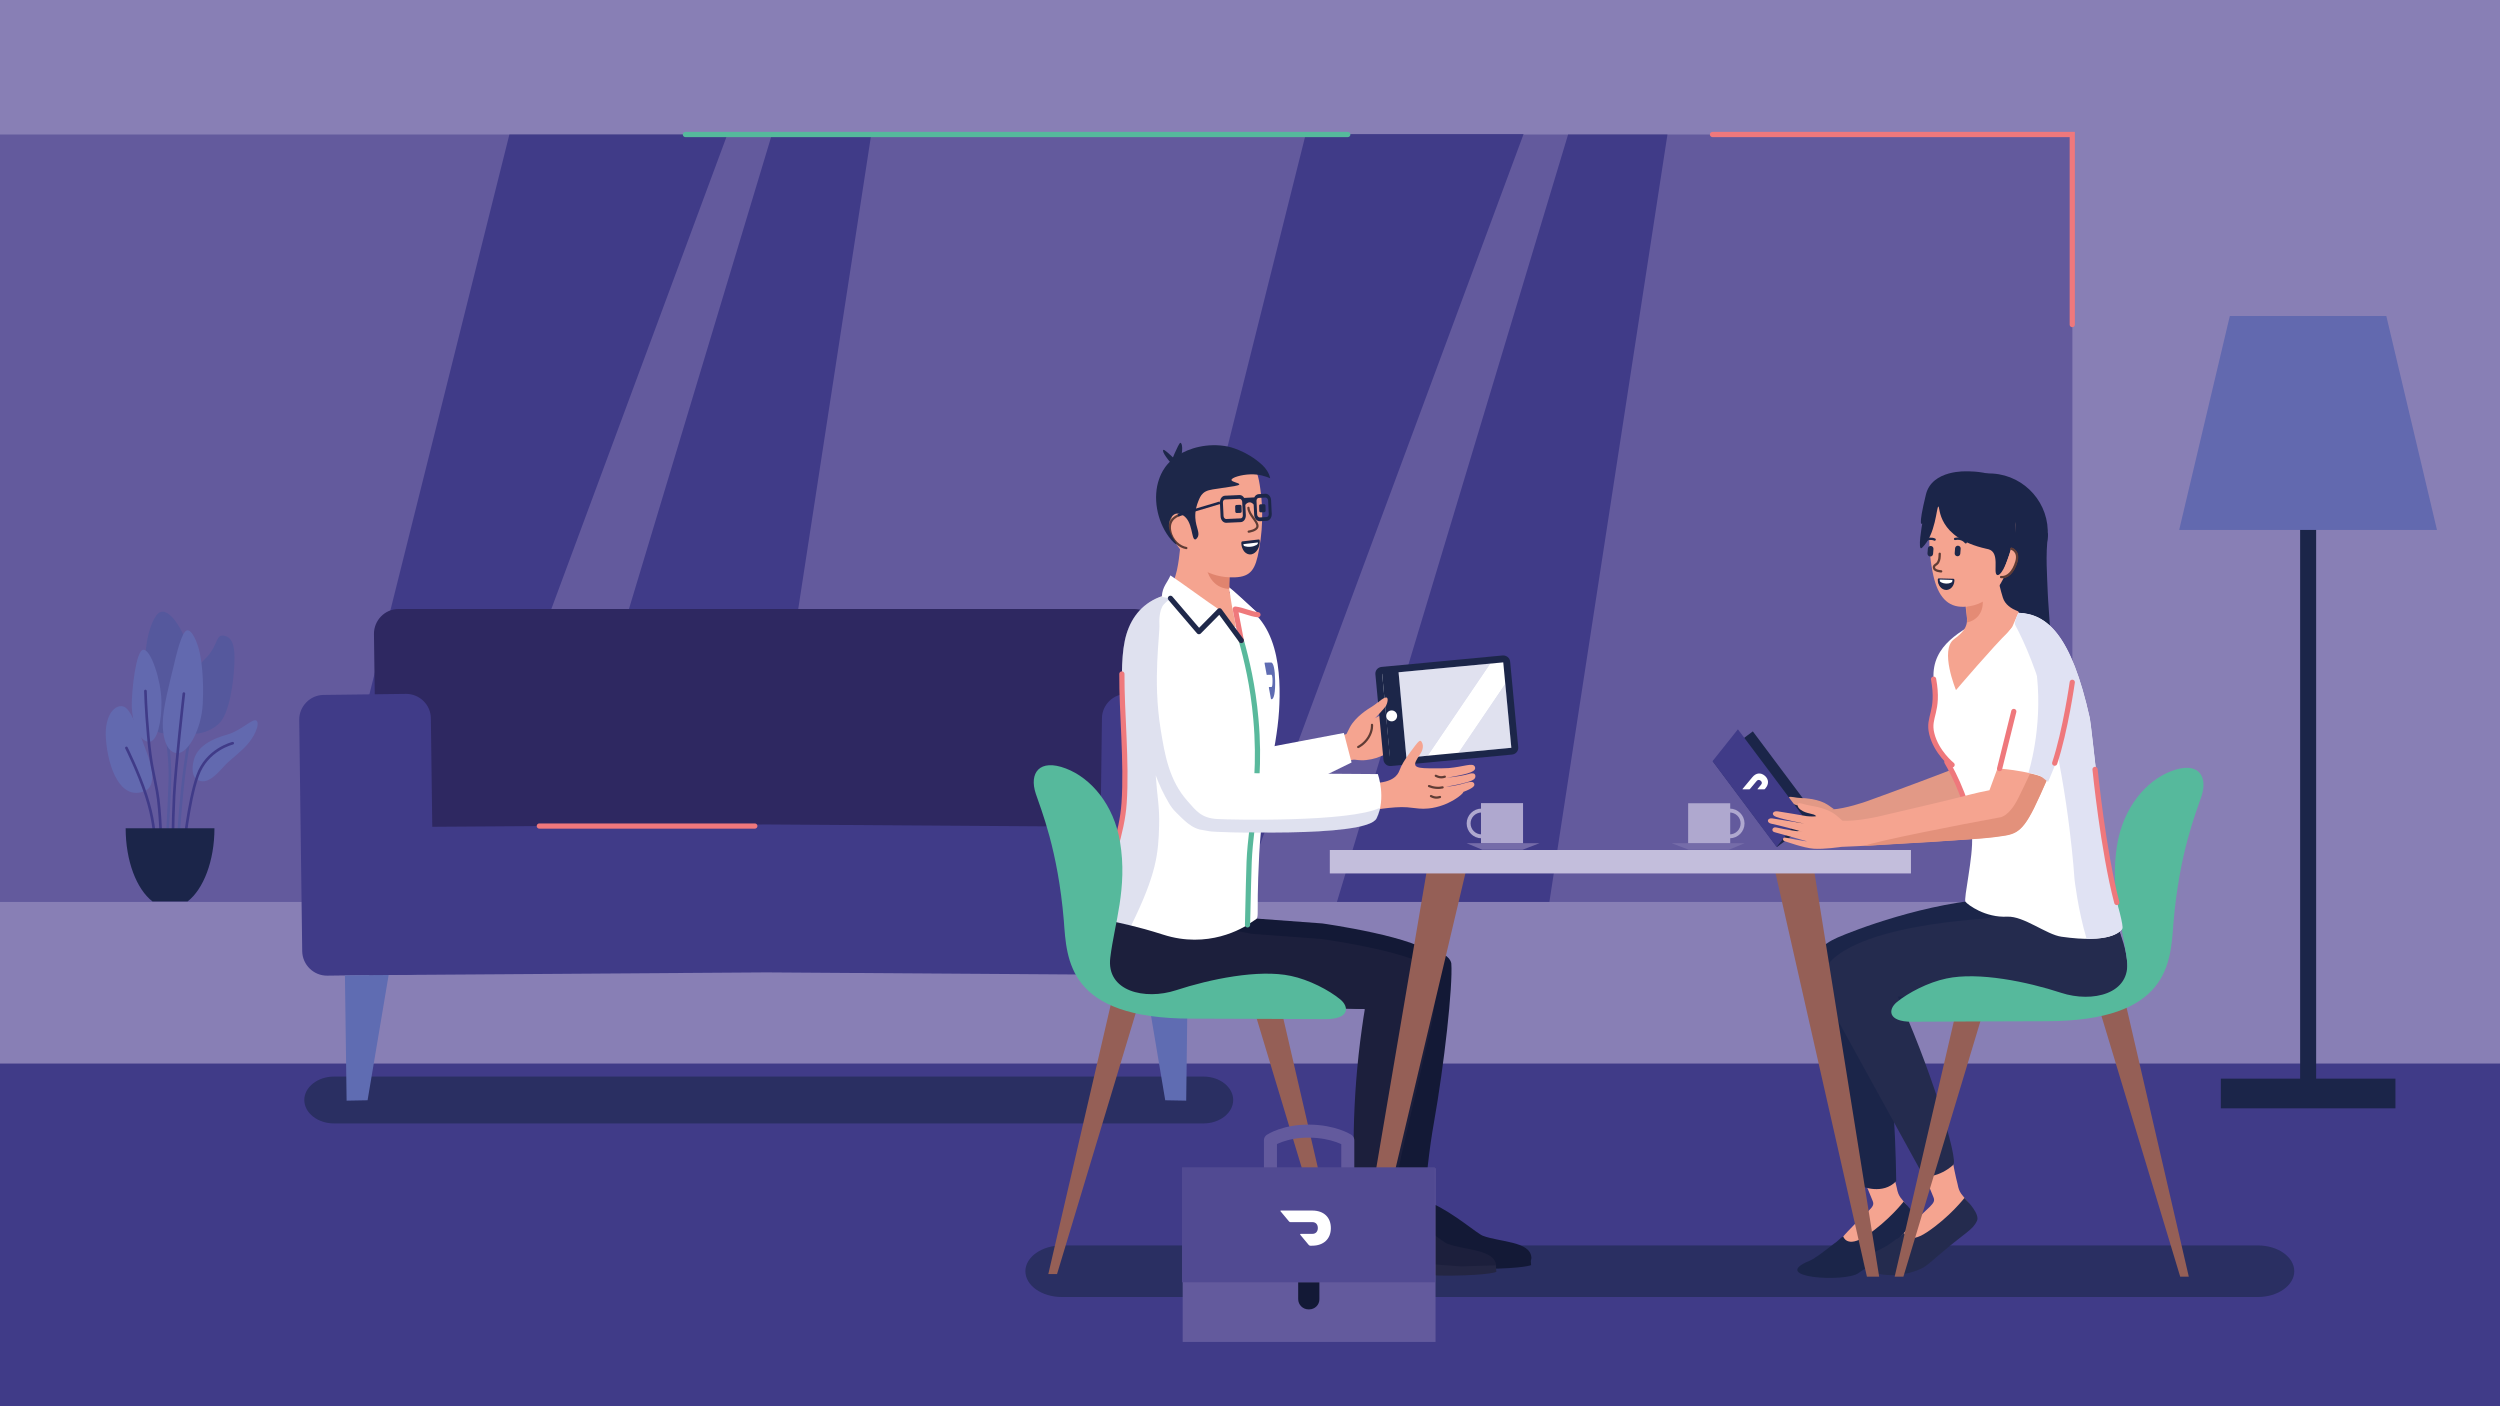 <?xml version="1.0" encoding="UTF-8"?>
<svg xmlns="http://www.w3.org/2000/svg" xmlns:xlink="http://www.w3.org/1999/xlink" version="1.1" id="Ebene_1" x="0px" y="0px" viewBox="0 0 1920 1080" style="enable-background:new 0 0 1920 1080;" xml:space="preserve">
<style type="text/css">
	.st0{fill:#887FB5;}
	.st1{fill:#403B88;}
	.st2{fill:#635A9D;}
	.st3{fill:none;stroke:#55589D;stroke-width:2.057;stroke-linecap:round;stroke-miterlimit:10;}
	.st4{fill:#55589D;}
	.st5{fill:#6269AF;}
	.st6{fill:none;stroke:#403B88;stroke-width:2.057;stroke-linecap:round;stroke-miterlimit:10;}
	.st7{fill:#1B2549;}
	.st8{opacity:0.6;}
	.st9{fill:#1B264A;}
	.st10{fill:#2E2861;}
	.st11{fill:#5F6CB2;}
	.st12{fill:none;stroke:#FFFFFF;stroke-width:3.339;stroke-linecap:round;stroke-miterlimit:10;}
	.st13{display:none;}
	.st14{display:inline;}
	.st15{fill:#606060;}
	.st16{display:inline;fill:none;stroke:#FFFFFF;stroke-width:0.905;stroke-linecap:round;stroke-miterlimit:10;}
	.st17{fill:#A0AAD6;}
	.st18{fill:none;stroke:#1D1E1B;stroke-width:0.905;stroke-miterlimit:10;}
	.st19{fill:#222F59;}
	.st20{fill:#383376;}
	.st21{fill:none;stroke:#FFFFFF;stroke-width:0.885;stroke-linecap:round;stroke-miterlimit:10;}
	.st22{fill:none;stroke:#1D1E1B;stroke-width:0.885;stroke-miterlimit:10;}
	.st23{fill:none;stroke:#5D76B9;stroke-width:4.747;stroke-miterlimit:10;}
	.st24{fill:none;stroke:#FFFFFF;stroke-width:0.741;stroke-linecap:round;stroke-miterlimit:10;}
	.st25{fill:none;stroke:#1D1E1B;stroke-width:0.741;stroke-miterlimit:10;}
	.st26{display:inline;fill:none;stroke:#FFFFFF;stroke-width:0.741;stroke-linecap:round;stroke-miterlimit:10;}
	.st27{fill:#34A376;}
	.st28{display:inline;fill:#C18572;}
	.st29{display:inline;fill:#955F56;}
	.st30{display:inline;fill:#A27060;}
	.st31{fill:#5D76B9;}
	.st32{fill:#423C88;}
	.st33{opacity:0.5;fill:#5D76B9;enable-background:new    ;}
	.st34{fill:#5A77BA;}
	.st35{display:inline;fill:#5A77BA;}
	.st36{display:inline;fill:#FFFFFF;}
	.st37{display:none;fill:#1E284A;}
	.st38{fill:#E29986;}
	.st39{fill:#F5A490;}
	.st40{fill:#242B4E;}
	.st41{opacity:0.8;}
	.st42{fill:#FFFFFF;}
	.st43{fill:none;stroke:#EF787C;stroke-width:4;stroke-linecap:round;stroke-miterlimit:10;}
	.st44{opacity:0.8;fill:#E0846E;enable-background:new    ;}
	.st45{fill:none;}
	.st46{fill:#1E284A;}
	.st47{fill:none;stroke:#1E284A;stroke-width:1.788;stroke-linecap:round;stroke-linejoin:round;stroke-miterlimit:10;}
	.st48{fill:none;stroke:#5F3C35;stroke-width:1.788;stroke-linecap:round;stroke-miterlimit:10;}
	.st49{fill:none;stroke:#924C44;stroke-width:1.45;stroke-linecap:round;stroke-miterlimit:10;}
	.st50{fill:#955F56;}
	.st51{fill:#56B99C;}
	.st52{fill:#E3917B;}
	.st53{fill:#E0E2F3;}
	.st54{fill:#131936;}
	.st55{fill:#1C1F3C;}
	.st56{fill:#956056;}
	.st57{fill:none;stroke:#5F3C35;stroke-width:1.729;stroke-linecap:round;stroke-miterlimit:10;}
	.st58{fill:#C28773;}
	.st59{fill:none;stroke:#59B99C;stroke-width:4;stroke-linecap:round;stroke-miterlimit:10;}
	.st60{fill:none;stroke:#EF797C;stroke-width:4;stroke-linecap:round;stroke-linejoin:round;stroke-miterlimit:10;}
	.st61{fill:#E0846E;}
	.st62{fill:none;stroke:#F5A590;stroke-width:1.729;stroke-linecap:round;stroke-linejoin:round;stroke-miterlimit:10;}
	.st63{fill:#9A6D5C;}
	.st64{fill:#1C2649;}
	.st65{display:inline;fill:#BCBBD9;}
	.st66{display:inline;fill:#5D76B9;}
	.st67{display:inline;fill:none;stroke:#56B99C;stroke-width:0.1;stroke-linecap:round;stroke-miterlimit:10;}
	.st68{display:inline;fill:#E0846E;}
	.st69{display:inline;fill:#131936;}
	.st70{display:inline;fill:#1E1E1C;}
	.st71{display:inline;fill:none;stroke:#1E1E1C;stroke-width:1.698339e-02;stroke-miterlimit:22.926;}
	.st72{display:inline;fill:#1B2549;}
	.st73{display:inline;fill:#5D76B9;stroke:#FFFFFF;stroke-width:0.159;stroke-miterlimit:22.926;}
	.st74{display:inline;fill:#EF787C;}
	.st75{display:inline;fill:none;stroke:#131936;stroke-width:0.318;stroke-miterlimit:10;}
	.st76{fill:#131936;stroke:#5D76B9;stroke-width:0.127;stroke-linecap:round;stroke-miterlimit:10;}
	.st77{opacity:0.2;}
	.st78{fill:#242643;}
	.st79{fill:none;stroke:#1F284A;stroke-width:4;stroke-linecap:round;stroke-linejoin:round;stroke-miterlimit:10;}
	.st80{opacity:0.2;fill:#5F6CB2;enable-background:new    ;}
	.st81{fill:none;stroke:#EF797C;stroke-width:4;stroke-linecap:round;stroke-miterlimit:10;}
	.st82{fill:#1D2749;}
	.st83{fill:#C3BEDC;}
	.st84{fill:#AFA8CF;}
	.st85{fill:none;stroke:#AFA8CF;stroke-width:3;stroke-miterlimit:10;}
	.st86{fill:#756CA9;}
	.st87{fill:none;stroke:#635A9D;stroke-width:10;stroke-linecap:round;stroke-linejoin:round;stroke-miterlimit:10;}
	.st88{fill:#514A92;}
	.st89{fill:none;stroke:#1B2549;stroke-width:2;stroke-miterlimit:10;}
	.st90{fill:none;stroke:#56B99C;stroke-width:4;stroke-linecap:round;stroke-miterlimit:10;}
	.st91{fill:none;stroke:#635A9D;stroke-width:4.967;stroke-miterlimit:10;}
</style>
<g id="HG">
	<g>
		<rect class="st0" width="1925.9" height="1080"></rect>
		<rect y="816.8" class="st1" width="1920" height="263.2"></rect>
	</g>
</g>
<g id="HG_Laden">
	<rect x="-2.2" y="103.3" class="st2" width="1593.8" height="713.1"></rect>
	<g id="pflanze">
		<g>
			<path class="st3" d="M127.9,652.6c0,0,2.1-35.5,2.6-54.4s-3.6-36.2-3.6-53.3c0-17.2,1.7-41.6,1.7-41.6"></path>
			<path class="st4" d="M128.3,563.2c15.9-1.7,18.9-32.6,17.3-53c-1.7-20.4-7-27.4-9.8-31.6c-2.8-4.3-7.8-10-12.4-8.6     s-9.3,12.8-11,25.8c-1.7,12.9-4.8,37.2-2.6,49.7C112.1,557.8,120.1,564,128.3,563.2z"></path>
			<path class="st5" d="M150.8,598.4c6,4,11.9,0.4,19.2-7.7c7.3-8.1,8.9-8,17.2-16c8.5-8.2,12.6-18.8,9.8-21.2s-11.4,7.6-22.6,10.7     s-23.2,8.8-25.7,20.1C146.1,595.5,150.8,598.4,150.8,598.4z"></path>
			<path class="st3" d="M136.4,652.8c0.5-14.1,3.2-44.1,4.6-55.8c1.4-11.7,3.7-27.5,6.4-39.2"></path>
			<path class="st4" d="M146.2,563.4c2.9,0.5,13,0.4,21.7-7.4s11.6-34,12.1-45.9s-0.6-20.2-7.5-21.8c-6.8-1.6-4.8,6.2-12.8,15.4     c-8,9.1-25.1,21.9-26.5,40.7S143.3,562.9,146.2,563.4z"></path>
			<path class="st5" d="M136.5,578.4c8.2-0.1,18.2-18.6,19.2-37.7c1-19.1-0.9-35.3-3.3-43.3s-5.9-13.8-8.7-13.3     c-4.1,0.7-8.2,18.2-10.7,28.9s-7.9,30.4-8,42.3C124.8,567.4,128.5,578.5,136.5,578.4z"></path>
			<path class="st5" d="M114.7,569.7c6-0.2,9.6-15.5,9.3-31.3c-0.3-15.8-8-39.4-13.8-39.4c-5.8-0.1-9.2,31.8-9,43.4     C101.4,554.1,106.5,569.9,114.7,569.7z"></path>
			<path class="st5" d="M111.2,607.5c9.5-4,5.1-20.3,1.6-29.3s-10.1-29.3-15.9-34.4c-5.8-5.1-17.4,2.7-15.5,24.3     C83.1,589.7,92.5,615.3,111.2,607.5z"></path>
			<path class="st6" d="M140.9,653.4c0,0,3.7-37.3,10.8-57.6s27-25,27-25"></path>
			<path class="st6" d="M132.8,652.8c0,0-0.3-16.8,0.9-41.6c1-21,7.5-78.5,7.5-78.5"></path>
			<path class="st6" d="M123.9,652.9c0,0-0.5-30.1-3.3-45.3s-4.7-20.2-6.7-42s-2.2-34.9-2.2-34.9"></path>
			<path class="st6" d="M119.7,652.4c-1.3-13.9-1.8-24-7.5-41.6s-15.1-36.4-15.1-36.4"></path>
		</g>
		<path class="st7" d="M117.1,692.3h27c12.1-9.4,20.6-31,20.6-56.2H96.5C96.5,661.3,104.9,682.9,117.1,692.3z"></path>
	</g>
	<g id="fenster">
		<polygon class="st1" points="391.2,103.3 212.9,816.4 294.1,816.4 558.6,103.3   "></polygon>
		<polygon class="st1" points="592.8,103.3 378,816.4 559.4,816.4 669.1,103.3   "></polygon>
		<polygon class="st1" points="1002.8,103 824.4,816.1 905.6,816.1 1170.1,103   "></polygon>
		<polygon class="st1" points="1204.3,103.3 989.5,816.4 1170.9,816.4 1280.6,103.3   "></polygon>
	</g>
	<rect id="wand_unten" x="-2.9" y="692.7" class="st0" width="1599.2" height="123.7"></rect>
	<g id="sofa">
		<g class="st8">
			<path class="st9" d="M947.1,844.8c0,9.9-10.3,18-22.8,18H256.5c-12.5,0-22.8-8.1-22.8-18s10.3-18,22.8-18h667.8     C936.8,826.8,947.1,834.9,947.1,844.8z"></path>
		</g>
		<g>
			<path class="st10" d="M871.3,467.7H305.9c-10.4,0.1-18.8,8.8-18.7,19.2l2.5,192.9c0.1,10.4,8.8,18.8,19.2,18.7h559.4     c10.4,0.1,19-8.3,19.2-18.7l2.5-192.9C890.1,476.5,881.7,467.9,871.3,467.7z"></path>
			<path class="st1" d="M251.3,749.3l63.2-0.8c10.4-0.1,18.8-8.8,18.7-19.2l-2.3-177.7c-0.1-10.4-8.8-18.8-19.2-18.7l-63.2,0.8     c-10.4,0.1-18.8,8.8-18.7,19.2l2.3,177.7C232.3,741,240.9,749.4,251.3,749.3"></path>
			<polygon class="st11" points="264.9,749.1 266.2,845.3 282.3,845 298.5,748.7    "></polygon>
			<polygon class="st1" points="895.2,635.3 590.1,633.2 590.1,633.2 588.6,633.2 587.1,633.2 587.1,633.2 282,635.3 283.5,748.9      588.6,746.8 893.7,748.9    "></polygon>
			<polygon class="st11" points="912.2,749.1 911,845.3 894.9,845 878.7,748.7    "></polygon>
		</g>
		<path class="st1" d="M925.9,749.3l-63.2-0.8c-10.4-0.1-18.8-8.8-18.7-19.2l2.3-177.7c0.1-10.4,8.8-18.8,19.2-18.7l63.2,0.8    c10.4,0.1,18.8,8.8,18.7,19.2l-2.3,177.7C944.9,741,936.3,749.4,925.9,749.3"></path>
		<path class="st12" d="M430.8,465.9"></path>
		<path class="st12" d="M648.4,465.9"></path>
		<g id="price_tag" class="st13">
			<g class="st14">
				
					<rect x="259.3" y="640" transform="matrix(0.994 -0.108 0.108 0.994 -70.658 33.975)" class="st15" width="36.3" height="55"></rect>
				<polygon class="st15" points="256.4,642.2 272.5,622.2 292.5,638.3     "></polygon>
			</g>
			<line class="st16" x1="272.6" y1="641.6" x2="272.6" y2="533.5"></line>
			<g class="st14">
				<rect x="254.4" y="640.6" class="st17" width="36.3" height="55"></rect>
				<polygon class="st17" points="254.4,640.7 272.6,622.5 290.7,640.7     "></polygon>
				<line class="st18" x1="285.2" y1="646.8" x2="259.9" y2="646.8"></line>
				<line class="st18" x1="285" y1="652.2" x2="259.7" y2="652.2"></line>
				<line class="st18" x1="285.2" y1="657.6" x2="259.9" y2="657.6"></line>
				<line class="st18" x1="285.2" y1="668.4" x2="259.9" y2="668.4"></line>
				<line class="st18" x1="285.2" y1="663" x2="259.9" y2="663"></line>
				<line class="st18" x1="285.2" y1="673.8" x2="259.9" y2="673.8"></line>
				<line class="st18" x1="285" y1="679.2" x2="259.7" y2="679.2"></line>
				<line class="st18" x1="285" y1="684.7" x2="259.7" y2="684.7"></line>
				<line class="st18" x1="285" y1="690.1" x2="259.7" y2="690.1"></line>
			</g>
		</g>
	</g>
	<g id="sofatisch" class="st13">
		<g class="st14">
			<g>
				<polygon class="st19" points="502,907.1 557.8,693.9 535.6,690 494.9,907.1     "></polygon>
				<polygon class="st19" points="798.2,907.1 759.8,690 737.6,693.7 791.1,907.1     "></polygon>
			</g>
			<rect x="478.7" y="681.6" class="st20" width="338" height="13.6"></rect>
			<g class="st8">
				<path class="st9" d="M822.8,904.4c0,8-6.5,14.5-14.5,14.5H488.7c-8,0-14.5-6.5-14.5-14.5v-0.9c0-8,6.5-14.5,14.5-14.5h319.6      c8,0,14.5,6.5,14.5,14.5L822.8,904.4L822.8,904.4z"></path>
			</g>
		</g>
		<g class="st14">
			<g>
				
					<rect x="762.2" y="794.3" transform="matrix(0.994 -0.108 0.108 0.994 -84.348 89.3)" class="st15" width="35.5" height="53.8"></rect>
				<polygon class="st15" points="759.4,796.5 775.2,776.9 794.7,792.6     "></polygon>
			</g>
			<line class="st21" x1="775.2" y1="795.8" x2="775.2" y2="682.1"></line>
			<g>
				<rect x="757.5" y="794.9" class="st17" width="35.5" height="53.8"></rect>
				<polygon class="st17" points="757.5,795 775.2,777.2 793,795     "></polygon>
				<line class="st22" x1="787.6" y1="801" x2="762.8" y2="801"></line>
				<line class="st22" x1="787.4" y1="806.3" x2="762.6" y2="806.3"></line>
				<line class="st22" x1="787.6" y1="811.5" x2="762.8" y2="811.5"></line>
				<line class="st22" x1="787.6" y1="822.1" x2="762.8" y2="822.1"></line>
				<line class="st22" x1="787.6" y1="816.8" x2="762.8" y2="816.8"></line>
				<line class="st22" x1="787.6" y1="827.4" x2="762.8" y2="827.4"></line>
				<line class="st22" x1="787.4" y1="832.7" x2="762.6" y2="832.7"></line>
				<line class="st22" x1="787.4" y1="838" x2="762.6" y2="838"></line>
				<line class="st22" x1="787.4" y1="843.2" x2="762.6" y2="843.2"></line>
			</g>
		</g>
	</g>
	<g id="deckenleuchten" class="st13">
		<g class="st14">
			<line class="st23" x1="175.6" y1="0.4" x2="175.6" y2="360.4"></line>
			<g>
				<path class="st7" d="M176.1,398.3L176.1,398.3c-6.8,0-12.3-5.6-12.3-12.3v-30.3c0-6.8,5.6-12.3,12.3-12.3l0,0      c6.8,0,12.3,5.6,12.3,12.3V386C188.5,392.8,182.9,398.3,176.1,398.3z"></path>
				<path class="st7" d="M219.5,441v-26.2c0-24.2-19.8-43.9-43.9-43.9s-43.9,19.8-43.9,43.9V441H219.5z"></path>
			</g>
		</g>
		<g class="st14">
			<line class="st23" x1="288.5" y1="0.2" x2="288.5" y2="238.8"></line>
			<g>
				<path class="st7" d="M289.1,276.7L289.1,276.7c-6.8,0-12.3-5.6-12.3-12.3v-30.3c0-6.8,5.6-12.3,12.3-12.3l0,0      c6.8,0,12.3,5.6,12.3,12.3v30.3C301.4,271.2,295.8,276.7,289.1,276.7z"></path>
				<path class="st7" d="M332.4,319.4v-26.2c0-24.2-19.8-43.9-43.9-43.9s-43.9,19.8-43.9,43.9v26.2H332.4z"></path>
			</g>
		</g>
		<g id="price_tag_00000037693030259244374750000001727050186399950478_" class="st14">
			<g>
				
					<rect x="302" y="396.6" transform="matrix(0.994 -0.108 0.108 0.994 -43.524 36.785)" class="st15" width="29.8" height="45"></rect>
				<polygon class="st15" points="299.7,398.5 312.8,382.1 329.2,395.2     "></polygon>
			</g>
			<line class="st24" x1="312.9" y1="397.9" x2="312.9" y2="319.4"></line>
			<g>
				<rect x="298" y="397.1" class="st17" width="29.8" height="45"></rect>
				<polygon class="st17" points="298,397.2 312.9,382.3 327.8,397.2     "></polygon>
				<line class="st25" x1="323.3" y1="402.2" x2="302.5" y2="402.2"></line>
				<line class="st25" x1="323.1" y1="406.6" x2="302.3" y2="406.6"></line>
				<line class="st25" x1="323.3" y1="411.1" x2="302.5" y2="411.1"></line>
				<line class="st25" x1="323.3" y1="419.9" x2="302.5" y2="419.9"></line>
				<line class="st25" x1="323.3" y1="415.5" x2="302.5" y2="415.5"></line>
				<line class="st25" x1="323.3" y1="424.3" x2="302.5" y2="424.3"></line>
				<line class="st25" x1="323.1" y1="428.8" x2="302.3" y2="428.8"></line>
				<line class="st25" x1="323.1" y1="433.2" x2="302.3" y2="433.2"></line>
				<line class="st25" x1="323.1" y1="437.6" x2="302.3" y2="437.6"></line>
			</g>
		</g>
	</g>
	<g id="standleuchte">
		<g id="price_tag_00000078760863031450654270000016813082285037108395_" class="st13">
			<g class="st14">
				
					<rect x="1815.6" y="485.5" transform="matrix(0.994 -0.108 0.108 0.994 -44.247 201.231)" class="st15" width="29.8" height="45"></rect>
				<polygon class="st15" points="1813.2,487.3 1826.4,471 1842.8,484.1     "></polygon>
			</g>
			<line class="st26" x1="1826.5" y1="486.8" x2="1826.5" y2="408.3"></line>
			<g class="st14">
				<rect x="1811.6" y="486" class="st17" width="29.8" height="45"></rect>
				<polygon class="st17" points="1811.6,486.1 1826.5,471.2 1841.3,486.1     "></polygon>
				<line class="st25" x1="1836.9" y1="491.1" x2="1816.1" y2="491.1"></line>
				<line class="st25" x1="1836.7" y1="495.5" x2="1815.9" y2="495.5"></line>
				<line class="st25" x1="1836.9" y1="500" x2="1816.1" y2="500"></line>
				<line class="st25" x1="1836.9" y1="508.8" x2="1816.1" y2="508.8"></line>
				<line class="st25" x1="1836.9" y1="504.4" x2="1816.1" y2="504.4"></line>
				<line class="st25" x1="1836.9" y1="513.2" x2="1816.1" y2="513.2"></line>
				<line class="st25" x1="1836.7" y1="517.7" x2="1815.9" y2="517.7"></line>
				<line class="st25" x1="1836.7" y1="522.1" x2="1815.9" y2="522.1"></line>
				<line class="st25" x1="1836.7" y1="526.5" x2="1815.9" y2="526.5"></line>
			</g>
		</g>
		<rect x="1766.5" y="301" class="st7" width="12.3" height="535.1"></rect>
		<rect x="1705.6" y="828.4" class="st7" width="134.1" height="22.8"></rect>
		<polygon class="st5" points="1832.7,242.7 1772.6,242.7 1712.5,242.7 1673.6,407 1772.6,407 1871.6,407   "></polygon>
	</g>
	<g class="st8">
		<path class="st9" d="M1762,976.3c0,10.9-12.6,19.8-27.9,19.8H815.4c-15.4,0-27.9-8.9-27.9-19.8c0-10.9,12.6-19.8,27.9-19.8h918.7    C1749.5,956.5,1762,965.4,1762,976.3z"></path>
	</g>
</g>
<g id="Deliver_x5F_IT_x5F_welcome_x5F_post_x5F_scene">
	<path class="st27" d="M6,279.1"></path>
	<g id="BOX_00000060713071516941877410000001063837280909429904_" class="st13">
		<polygon class="st28" points="-236.5,-2275.3 -167.3,-2275.3 -30.7,-2275.3 -29.7,-2227.6 -167.3,-2226.8 -237.3,-2230   "></polygon>
		<polygon class="st29" points="-236.5,-2275.2 -167.3,-2275.2 -167.3,-2226.8 -237.3,-2230   "></polygon>
		<polygon class="st30" points="-236.5,-2275.2 -167.3,-2275.6 -143.1,-2275.8 -30.7,-2275.3   "></polygon>
		<g class="st14">
			<path class="st31" d="M-74.3-2299.7c0,0-32.5,8.5-43.4,22.8c-0.6-9.3,10.2-30.5,30.2-36.5C-78.7-2304.3-74.3-2299.7-74.3-2299.7z     "></path>
			<path class="st32" d="M-134.7-2328.3c0,0-9.7,21.2,5.3,43.5c-2.9,0.2-11.3-3.3-11.3-3.3s-14.8-20.9-10.4-37.9     C-142-2325.6-134.7-2328.3-134.7-2328.3z"></path>
			<path class="st32" d="M-120.1-2274.9c0,0-49.8-21.5-55.6-35.6c-3.3,11.2-7.8,19.3-7.8,19.3S-160.2-2273.7-120.1-2274.9z"></path>
			<path class="st33" d="M-74.3-2299.7c0,0-32.5,8.5-43.4,22.8c-0.6-9.3,10.2-30.5,30.2-36.5C-78.7-2304.3-74.3-2299.7-74.3-2299.7z     "></path>
			<path class="st33" d="M-119.6-2274.9c0,0-49.8-21.5-55.6-35.6c-3.3,11.2-7.8,19.3-7.8,19.3S-159.7-2273.7-119.6-2274.9z"></path>
			<path class="st33" d="M-134.1-2328.3c0,0-9.7,21.2,5.3,43.5c-2.9,0.2-11.3-3.3-11.3-3.3s-14.8-20.9-10.4-37.9     C-141.4-2325.6-134.1-2328.3-134.1-2328.3z"></path>
			<path class="st34" d="M-115.2-2271.9c0,0-21.7-40.2-60.5-38.6c-8,11.8-7.8,19.3-7.8,19.3S-153.5-2296.4-115.2-2271.9z"></path>
			<path class="st34" d="M-113.7-2276.9c0,0,15.1-41.9-16.2-53.7l-20.6,4.6c0,0,29.6,15.7,32.2,52.2     C-114.3-2275.4-113.7-2276.9-113.7-2276.9z"></path>
			<path class="st34" d="M-87.6-2313.4c0,0-6.1,31.5-34.2,37.6c0,0,33.1,5.5,50.4-22.9L-87.6-2313.4z"></path>
		</g>
		<rect x="-118.9" y="-2275.8" class="st35" width="32.7" height="48.8"></rect>
		<polygon class="st35" points="-212.8,-2229.1 -212.8,-2275.3 -116.6,-2275.7 -81.2,-2274.3 -194.9,-2275.2 -194.9,-2228.3   "></polygon>
		<rect x="-61.8" y="-2242.7" class="st36" width="17.7" height="8.9"></rect>
		<path class="st36" d="M-101-2264.2h-12.1c-0.2,0-0.3,0.2-0.2,0.3l3.3,4c0.2,0.2,0.3,0.3,0.6,0.3h8.4c1.3,0,2,0.9,2,2.3    c0,1.3-0.8,2.3-2,2.3h-4.5c-0.2,0-0.3,0.2-0.2,0.3l3.2,3.8c0.2,0.2,0.4,0.3,0.6,0.3h0.8c4.5,0,7.2-2.7,7.2-6.8    C-93.8-2261.6-96.6-2264.2-101-2264.2"></path>
	</g>
	<path class="st37" d="M2262.3-2499.4c-0.4,12.6-10.9,22.6-23.5,22.2c-12.6-0.3-22.6-10.9-22.2-23.5c0.4-12.6,10.9-22.6,23.5-22.2   C2252.7-2522.5,2262.6-2512,2262.3-2499.4"></path>
</g>
<g id="Mandantin">
	<path class="st38" d="M1369.9,636.2c-9.9-4.5-4.8-11.6-1-11.5c6.9,0.1,4.8-3.4,10.9-3.1c3.7-0.1,6.3-0.4,7.5-0.9   c-2.3-2-7.6-0.5-12.6-3.4c-2.9-1.7-3-3.7-2.4-4.6c0.8-1,5.2,0.4,9.2,0.5c3.6,0.1,14,0.5,20.9,4.9c0.8,0.5,4.3,2.9,5.2,3.5   c9.7-0.6,24.2-5.5,26.6-6.4c24.4-8.8,59.9-22.1,68.6-25.7c3.6-1.5,8.4-3.2,13.9-5c4.2-18.1,8.4-34.5,8.4-34.5l32.3,4l12.2-10.1   c0,0-13.6,39.5-17.4,50.4c-7.6,21.5-12.8,21.3-28.1,25.4c-17.6,4.7-73.1,14.2-83.8,16.3c-10.7,2.2-31.7,3.2-31.7,3.2   s-16.9,4-24.9,0.9"></path>
	<g>
		<g>
			<path class="st39" d="M1452.9,894.3c2,11.2,3.8,17.8,3.8,17.8c1.3,7.3,3.4,7.9,8.3,14.4c4.6,6.2,2.4,12.2-14.4,25.3     c-16.7,13.1-23.2,19.2-35.6,22.5c-5,1.3-10.9-2.9-7.3-11.9c1.8-4.4,4.7-9.7,11.4-16.7c16-17.1,21.3-18.2,19.1-23.4     c0,0-3.1-7.6-8.3-20.3c0,0,4.3,1.1,12.4-1.3C1450.3,898.3,1452.9,894.3,1452.9,894.3z"></path>
		</g>
		<g>
			<path class="st7" d="M1462,922.8c0,0-11.3,14.7-28.9,26.4c-14.8,9.8-17.5,0.4-17.5,0.4c-1.9,0.7-4.2,3.8-6.9,5.4     c-10.3,8-15.4,11.8-18.8,13.2c-32.4,13.2,27.1,16.8,37.3,9.6c4.6-3.3,6.8-4,16.1-11.9c19.5-16.7,25-18.4,28.3-25.4     C1474,935.5,1465.1,926,1462,922.8z"></path>
		</g>
	</g>
	<g>
		<g>
			<path class="st39" d="M1499.6,891.5c2,11.2,3.8,17.8,3.8,17.8c1.3,7.3,3.4,7.9,8.3,14.4c4.6,6.2,2.4,12.2-14.4,25.3     c-16.7,13.1-23.2,19.2-35.6,22.5c-5,1.3-10.9-2.9-7.3-11.9c1.8-4.4,4.7-9.7,11.4-16.7c16-17.1,21.3-18.2,19.1-23.4     c0,0-3.1-7.6-8.3-20.3c0,0,4.3,1.1,12.4-1.3C1497,895.5,1499.6,891.5,1499.6,891.5z"></path>
		</g>
		<g>
			<path class="st40" d="M1508.7,920c0,0-11.3,14.7-28.9,26.4c-14.8,9.8-17.5,0.4-17.5,0.4c-1.7,1.1-3,4-6.1,4.9     c-8.6,7.3-17.9,10.1-21.1,11.9c-5.9,3.3-3.6,8.8-3,9.9c1.4,2.5,8.9,5,16.2,5.6c5.8,0.5,15.2,0.3,25.6-4.1     c5.2-2.2,6.8-4,16.1-11.9c19.5-16.7,25-18.4,28.3-25.4C1520.7,932.7,1511.8,923.2,1508.7,920z"></path>
		</g>
	</g>
	<path class="st7" d="M1533.7,690c-54.4,2.7-110.7,24.9-122.4,30c-11.7,5.1-22.3,14.1-21.8,32.1c0.6,23.5,40.5,159,40.5,159   s15.9,6.9,26.3-4c0,0-0.8-94.7-13.1-137l161.7-8c0,0,33-8.8,23.3-45.5s-20.5-34.4-20.5-34.4L1533.7,690z"></path>
	<path class="st40" d="M1400.4,763.4l77.3,140.6c0,0,11.8,0.1,22.2-9.2c5.4-2.2-19.3-80.6-43.5-131.8L1400.4,763.4z"></path>
	<path class="st40" d="M1400.1,748.7c0,0,0.2-34.1,124.8-43.3l13.7-3.1l87.6,9.7c0,0,25,52-15.1,56.4s-152.7-3.1-152.7-3.1   l-46.9,17.1c0,0-7.9-10.4-10.7-19C1397.9,754.8,1400.1,748.7,1400.1,748.7z"></path>
	<path class="st7" d="M1572.9,514.5c4.7-5.5,2.6-12.2,0.1-53.2c-0.2-3.3-0.3-5-0.3-5.4c-0.5-14.2-1.8-29.4,0.1-44.2   c1.8-14.7-36,32.6-38.3,43.2c-2.1,9.5-3.8,27.2-3.1,47.4c0,0-1.3,5.9,4.4,22.8c2,6.1,8.5-1.6,14.5-4.2   C1561.2,516,1567.5,520.8,1572.9,514.5z"></path>
	<path class="st7" d="M1482.6,405.7c-1.7,24.9,17.2,46.4,42,48.1c24.9,1.7,46.4-17.2,48-42c1.7-24.9-17.2-46.4-42-48.1   C1505.8,362,1484.3,380.9,1482.6,405.7"></path>
	<g class="st41">
		<g>
			<g>
				<defs>
					<polygon id="SVGID_1_" points="1601.5,673.6 1415.6,714.8 1383.9,568.1 1569.8,526.8      "></polygon>
				</defs>
				<clipPath id="SVGID_00000012474833088212369220000010280569861580131221_">
					<use xlink:href="#SVGID_1_" style="overflow:visible;"></use>
				</clipPath>
			</g>
		</g>
	</g>
	<path class="st42" d="M1521,475.7c-12.5,8.3-37.9,18.8-36,45.9c1.8,25.8-4.7,28.6-1.4,41.9c3.5,14.3,11.6,21.7,11.6,21.7   s17.6,32.2,19.3,57.1c1.1,15.5-6.7,48.3-5,50.3c1.8,2.2,15,12.3,32.1,11.4c12.6-0.6,30.1,13.8,41.6,15.4c37,5.3,45.1-3.6,46.7-6.2   c1.6-2.6-10.9-51.1-34.8-91.8c-9.4-16-41-149.6-41.9-149.7C1529.9,470.2,1529.8,469.9,1521,475.7"></path>
	<path class="st43" d="M1495.2,585.2c0,0,15.5,25.6,18.8,51.4"></path>
	<path class="st43" d="M1485,521.6c4.6,25.4-4.7,28.6-1.4,41.9c3.5,14.3,15.6,23.9,15.6,23.9"></path>
	<path class="st39" d="M1542.3,485.4c-10.5,9.9-40.1,44.6-40.1,44.6s-12.8-30.9-1.4-39.2c11.5-8.4,10.3-13.5,9.2-21.3   c-1.1-7.9-0.4-10.3-0.4-10.3l15.9-31.9l6.6,4.3c0,0,2.5,16.1,6.1,27.4c1.7,5.3,6.3,8.4,11.3,10.3   C1552.9,470.6,1547.5,480.5,1542.3,485.4"></path>
	<path class="st42" d="M1493.2,536l7-0.2c0.1,0,0.2,0.2,0.1,0.4l-1.8,5.7c-0.1,0.3-0.2,0.4-0.3,0.4l-4.9,0.1c-0.7,0-1.1,1.3-1.1,3.3   c0,1.9,0.5,3.2,1.3,3.2l2.6-0.1c0.1,0,0.2,0.2,0.1,0.5l-1.7,5.6c-0.1,0.3-0.2,0.5-0.3,0.5h-0.4c-2.6,0.1-4.3-3.7-4.4-9.6   C1489.1,539.8,1490.6,536.1,1493.2,536"></path>
	<g>
		<g>
			<defs>
				
					<rect id="SVGID_00000157309230121530460190000005163529249353871290_" x="1501.7" y="546.8" transform="matrix(0.977 -0.211 0.211 0.977 -93.257 342.089)" width="103.2" height="120.8"></rect>
			</defs>
			<clipPath id="SVGID_00000175300994842607490190000001331528032933813902_">
				<use xlink:href="#SVGID_00000157309230121530460190000005163529249353871290_" style="overflow:visible;"></use>
			</clipPath>
		</g>
	</g>
	<g>
		<g>
			<defs>
				
					<rect id="SVGID_00000070839401815355721830000007842594773323851414_" x="1501.7" y="546.8" transform="matrix(0.977 -0.211 0.211 0.977 -93.257 342.089)" width="103.2" height="120.8"></rect>
			</defs>
			<clipPath id="SVGID_00000093880143494990566710000012538549635374021028_">
				<use xlink:href="#SVGID_00000070839401815355721830000007842594773323851414_" style="overflow:visible;"></use>
			</clipPath>
		</g>
	</g>
	<path class="st42" d="M1550.1,470.7c22.1,0.8,40.6,17,54.8,80.9c1.3,5.9,12.6,116,15.4,123.5c-3.1-1.1-24.8-50-31.9-49.3   c-8.5,0.8-18-15.9-20.8-13.9c-3-6.8-5.9-14.3-8.6-22.6c-1.8-5.7-3.4-11.2-4.7-16.4c-3.1-11.4-6.9-23.3-9-35.9   c-2.6-15.4-7.3-31.7-8.6-44.3c2.9-3.7,5.8-7.5,8.7-11.2C1547,477.9,1548.6,474.3,1550.1,470.7z"></path>
	<path class="st44" d="M1510.3,470.8c-0.2-1.9-0.3-3.5-0.3-4.8l12.7-5.6c0,0,2.2,14.3-12,17.7   C1510.9,475.8,1510.6,473.5,1510.3,470.8"></path>
	
		<rect x="1509.9" y="462.3" transform="matrix(0.977 -0.211 0.211 0.977 -65.067 331.38)" class="st45" width="14.8" height="15.4"></rect>
	
		<rect x="1509.9" y="462.3" transform="matrix(0.977 -0.211 0.211 0.977 -65.067 331.38)" class="st45" width="14.8" height="15.4"></rect>
	<path class="st39" d="M1548.2,392.2c0,0,2.8,72-39.7,73.8c-13.1,0.6-20.1-8.4-23.6-23.6c-4.9-21.1-2.9-43-2.9-43   s-0.3-16.4,2.7-21.8c3-5.3,4.4-4.5,24.3-4.3C1528.9,373.5,1550.1,364.2,1548.2,392.2"></path>
	<path class="st46" d="M1503.2,427.2L1503.2,427.2c-1.2-0.1-2.1-1.1-2-2.3l0.3-3.8c0.1-1.2,1.1-2.1,2.3-2c1.2,0.1,2.1,1.1,2,2.3   l-0.3,3.8C1505.4,426.5,1504.4,427.3,1503.2,427.2"></path>
	<path class="st47" d="M1501.5,413.9c1.2-0.3,2.4-0.3,3.7-0.1c1.8,0.4,3.4,1.3,4.5,2.7"></path>
	<path class="st46" d="M1482.3,427.4L1482.3,427.4c1.2,0.1,2.2-0.8,2.3-2l0.3-3.8c0.1-1.2-0.8-2.2-2-2.3c-1.2-0.1-2.2,0.8-2.3,2   l-0.3,3.8C1480.3,426.4,1481.2,427.3,1482.3,427.4"></path>
	<path class="st47" d="M1485.8,414.4c-1.1-0.5-2.3-0.7-3.6-0.6c-1.8,0.1-3.5,0.9-4.8,2"></path>
	<path class="st39" d="M1489.7,425.3c-0.1,2.9-0.1,4.4-1.2,6.5s-3.7,2.1-3.2,4.4c0.5,2.4,5.5,2.6,5.5,2.6"></path>
	<path class="st48" d="M1489.7,425.3c-0.1,2.9-0.1,4.4-1.2,6.5s-3.7,2.1-3.2,4.4c0.5,2.4,5.5,2.6,5.5,2.6"></path>
	<g class="st41">
		<g>
			<g>
				<defs>
					
						<rect id="SVGID_00000157987910047913900850000003400973193594320284_" x="1480.6" y="364.3" transform="matrix(3.868554e-02 -0.999 0.999 3.868554e-02 1057.503 1877.381)" width="47.7" height="49.6"></rect>
				</defs>
				<clipPath id="SVGID_00000002367864162966717920000011886742625137392060_">
					<use xlink:href="#SVGID_00000157987910047913900850000003400973193594320284_" style="overflow:visible;"></use>
				</clipPath>
			</g>
		</g>
	</g>
	<g>
		<path class="st7" d="M1479.1,379.8c4.7-19.3,31.5-17.8,31.5-17.8s39.3-1.5,39.8,26.5c0.1,4.7-1.8,7.7-2.3,14.1    c-0.3,4.1,0.6,14.4-0.6,19.4c-0.3,1.1-2.8-1.8-3-1c-3.5,13.8-8.5,22.3-11,20.4c-2.8-2.1,2.6-17.2-6.4-19.6l-1.8-0.4    c-37.8-8.5-35.2-32.2-36.6-32.4c-1.5-0.1-1.9,21.7-12.6,31.7c-3.8,3.6,0.2-18.7,0.2-18.7S1472.5,406.8,1479.1,379.8z"></path>
	</g>
	<path class="st49" d="M1544.8,421.4c0,0,6.2,1.8,3.8,10c-2.4,8.2-7.1,12.3-11.7,11.8"></path>
	<path class="st39" d="M1544.8,421.4c0,0,6.2,1.8,3.8,10c-2.4,8.2-7.1,12.3-11.7,11.8"></path>
	<path class="st48" d="M1544.8,421.4c0,0,6.2,1.8,3.8,10c-2.4,8.2-7.1,12.3-11.7,11.8"></path>
	<g>
		<g>
			<polygon class="st50" points="1455.1,980.5 1503.1,773.4 1522.8,778.2 1461.8,980.5    "></polygon>
			<polygon class="st50" points="1674.4,980.5 1613.3,778.2 1633.1,773.4 1681,980.5    "></polygon>
		</g>
		<path class="st51" d="M1571.2,784.3c-40.4,0-80.5,0.4-103,0.4c-18.6,0-18.2-9.5-11.4-15.1c8.7-7.2,24.1-15.2,38-18.1    c24.7-5.3,62.3,2.5,88.2,11c23.9,7.8,53.7,0.9,50.5-25c-3.1-26-13.4-53.4-7.5-88.9c4.8-28.6,22.2-49,41.6-56.4    c20.4-7.8,28.4,3.5,23.1,19.4c-4.1,12.4-16.9,42.9-21.5,97.2C1666.9,739.2,1666.3,784.3,1571.2,784.3z"></path>
	</g>
	
		<rect x="1336" y="565" transform="matrix(0.801 -0.599 0.599 0.801 -93.076 932.33)" class="st7" width="38.3" height="82.2"></rect>
	<path class="st38" d="M1388.7,620.5c-2.3-2-7.6-0.7-12.5-3.6c-2.9-1.7-3-3.7-2.3-4.6c0.8-1,5.2,0.5,9.2,0.6   c3.6,0.1,14,0.7,20.8,5.3c0.8,0.5,4.3,3,5.1,3.6"></path>
	<polygon class="st1" points="1384,625.9 1364.4,650.5 1315.2,584.6 1334.7,560.1  "></polygon>
	<path class="st39" d="M1364.2,635.5c-3.2-0.8-4.3,3.1-1.1,3.7c1.5,0.3,24.6,6.9,24.6,6.9c-0.1,0.3-16.8-2.8-17.1-2.9   c-1.2-0.2-2.2,2.2,0.2,2.9c1.5,0.4,14.2,5.1,22.1,5.7c7.9,0.6,21.2-1.4,21.2-1.4s20.7-0.8,31.6-1.7c10.9-0.8,67.2-3.5,85.2-5.9   c15.7-2.2,20.8-1.4,31-21.8c5.2-10.3,16.5-36.9,16.5-36.9l-6.4-2.5l-31.6-7.9c0,0-6.2,15.7-12.5,33.2c-5.6,1.1-10.6,2.2-14.4,3.2   c-9.2,2.5-45.9,11.3-71.3,17.1c-2.5,0.6-17.6,3.7-27.2,3.1c-0.8-0.7-4-3.5-4.7-4.1c-6.2-5.2-16.5-6.9-20.1-7.5   c-4-0.6-8.2-2.5-9.1-1.6c-0.8,0.8-0.9,2.8,1.8,4.8c4.6,3.4,10,2.6,12.1,4.9c-1.2,0.3-3.8,0.4-7.5,0c-5.9-1-15.5-2.7-22.3-3.7   c-3.8-0.5-5.4,2.8-1,4.3c6.9,2.4,16.7,4,21.4,5.1c0,0-23.6-3.9-24.7-4c-4-0.3-4.2,3.4-0.6,4.1c6.1,1.2,21.7,5.5,23.8,6.1   C1385.2,639.3,1369.9,636.9,1364.2,635.5z"></path>
	<path class="st42" d="M1345.8,596.9l-7.5,9c-0.1,0.1-0.1,0.3,0.1,0.3h5c0.3,0,0.4-0.1,0.5-0.2l5.3-6.3c0.8-0.9,1.9-1,3-0.1   c1,0.8,1.2,2,0.4,2.9l-2.8,3.4c-0.1,0.1,0,0.3,0.1,0.3h4.9c0.3,0,0.5-0.1,0.6-0.2l0.5-0.6c2.8-3.3,2.5-7-0.5-9.6   C1352.2,593.1,1348.6,593.5,1345.8,596.9"></path>
	<path class="st43" d="M1549.8,471.1"></path>
	<path class="st43" d="M1510.6,518.3"></path>
	<path class="st52" d="M1572.1,581.3l-7.3-1.8c-3,9.5-9.3,22.4-14.7,33.3c-7.4,15-14.5,15-14.5,15c-29.3,5.3-93.9,18-104.3,21.9   c21.3-1.2,87.1-5,99.3-6.6c15.7-2.2,20.8-1,31.5-22.4c5.2-10.3,16.5-36.9,16.5-36.9L1572.1,581.3z"></path>
	<path class="st42" d="M1535.7,590.3c0,0,31.7,2,43.9,12.2c0,0,7.3-20.8,11.9-50.2c0,0-14.5-22.1-40.6-16.8L1535.7,590.3z"></path>
	<path class="st53" d="M1564.4,519.3c4.3,41-6.6,74.3-6.6,74.3c9.6,1.7,9.2,2.3,15.1,6.9c0,0,8.8-19.8,18.6-48.2   C1591.5,552.4,1562.6,501.9,1564.4,519.3z"></path>
	<line class="st43" x1="1535.7" y1="590.3" x2="1546.6" y2="546.4"></line>
	<path class="st53" d="M1619.6,674.3c0.3,0.4,0.6,0.7,0.8,0.7c-2.8-7.6-14.1-117.6-15.4-123.5c-14.2-63.8-32.7-80.1-54.8-80.9   c-0.1,0.3-0.2,0.6-0.4,0.9c0.1-0.1-3.2,6.5-2.2,8.3c7.3,13.7,17.3,36.1,25.8,69.5c15.9,62.4,19.8,125.8,19.8,125.8   s2.6,23.5,9.3,45.9c20.8,0.3,26.2-5.8,27.5-7.8C1630.9,711.8,1627.3,695.5,1619.6,674.3z"></path>
	<path class="st43" d="M1591.5,524c0,0-5.2,37-13.5,62.1"></path>
	<path class="st43" d="M1609,590.9c0,0,6.2,62.5,16.7,102.2"></path>
	<g>
		<g>
			<path class="st7" d="M1494.6,453.1c-3.5-0.1-6.4-3.6-6.4-7.9c0-0.3,0.1-0.5,0.2-0.7s0.3-0.3,0.5-0.3l11.4,0.3     c0.4,0,0.7,0.5,0.7,1c0,4.1-2.7,7.5-6.1,7.6C1494.8,453.1,1494.7,453.1,1494.6,453.1z M1489.7,446.1c0.4,2.8,2.4,4.9,4.9,5     c2.4,0.1,4.5-2,4.9-4.7L1489.7,446.1z"></path>
		</g>
		<g>
			<path class="st7" d="M1499.9,445.5c0,3.8-2.5,6.7-5.7,6.7c-3.1-0.1-5.7-3.2-5.7-6.9L1499.9,445.5z"></path>
			<path class="st42" d="M1499,447.1c0.3-0.5,0.4-0.3,0.5-1.7l-9.8-0.3c0,1,0,1.3,0.5,1.7c0,0,1.5,1.3,4.4,1.4     C1497.5,448.3,1499,447.1,1499,447.1z"></path>
		</g>
	</g>
</g>
<g id="Vetriebler">
	<path class="st54" d="M846.4,695.2c0,0-14.7,51.4,0,65.1c14.7,13.7,76.4,11.1,76.4,11.1l130.4,3.7l50.7-14.8c0,0,6.5-11.8-2.8-26.1   s-85.6-25-85.6-25l-54.1-4L846.4,695.2z"></path>
	<path class="st55" d="M846.4,695.2c0,0-14.7,51.4,0,65.1c14.7,13.7,76.4,11.1,76.4,11.1l130.4,3.7l50.7-14.8c0,0,6.5,0.2-2.8-14.1   s-85.6-25-85.6-25l-54.1-4L846.4,695.2z"></path>
	<g>
		<path class="st54" d="M1062.4,767.9c-0.5,5.8-1,11.8-1.4,17.7c-3.4,53.9,0.1,104.3,7.7,150.3c1.3,1.1,7,5.5,14.9,4.9    c4.3-0.4,7.5-2,9.2-3.1c2.1-31.7,5.2-57.3,8.4-75.2c7.9-44.4,14.7-105.4,13.4-122.7c0,0-0.9-6.9-12.1-8.7    S1062.4,767.9,1062.4,767.9z"></path>
		<g>
			<g>
				<path class="st56" d="M1071.5,564.4"></path>
				<path class="st39" d="M1088,543.4c-7.4,3.6-18.1,9.3-23.4,12.1l-0.3-0.5c4.2-3,12.7-9.2,18.6-14.4c3.8-3.3,0.9-6-2.6-3.9      c-6.3,3.8-15.1,9.4-20.6,12.9c-3.5,1.9-6.1,2.9-7.4,3.1c1.1-3.1,6.8-4.6,10-9.9c1.9-3.2,1-5.1-0.1-5.6c-1.2-0.5-4.6,3.1-8.4,5.4      c-3.4,2-12.8,8-17,15.8c-0.9,1.6-1.8,3.5-2.7,5.3c-12.4,4.7-37.8,13.7-55.5,15.7c-35,3.8-55.5,11.6-61.5,12.2      c-7.3,0.7-0.3,33,15.6,30.6c6.8-1,17.1-4.1,21.7-5.5c28.7-8.7,63.4-23.7,79.5-31.3c2.7-1.1,4.6-1.9,4.9-1.9      c2.4-0.4,4.9,0.9,10.6,0.2s9.2-1.7,17.2-5.7c2.4-0.8,5.7-2,9.1-3.3c0,0,2.3-0.7,3.3-3.7c0.6-1.7,0.7-2.1,1.2-3.6      c0.4-1.3,0.4-2.3,0.1-3.1l0,0v-0.1c3.1-2.6,6.3-5.4,9-7.9c3.6-3.5,0.7-6-2.8-3.7c-2.6,1.7-5.7,3.8-8.7,5.9      c-3.6,1.3-7.1,2.5-9.8,3.5c0-0.2-0.1-0.4-0.1-0.6c1.6-0.9,14.2-8.2,22.2-14.2C1094.3,544.5,1091.7,541.6,1088,543.4z       M1076.1,566.6c-0.4,0.7-0.7,1.4-1.1,2.1c-2.2,0.6-4.4,1.2-6.4,1.8c0-0.3,0.1-0.5,0.1-0.8      C1069.8,569.2,1072.6,568.1,1076.1,566.6z"></path>
				<path class="st57" d="M1043.1,573.7c0,0,4.6-2.1,7.9-7.4c3.2-5.2,2.7-9.6,2.7-9.6"></path>
			</g>
		</g>
		<polygon class="st42" points="948.3,578.8 955,626.2 1038,585.6 1032.1,562.9   "></polygon>
		<path class="st55" d="M1048.6,772.5c-1,5.8-1.9,11.7-2.7,17.6c-7.5,53.5-7.8,104-3.7,150.5c1.2,1.2,6.6,6,14.5,6    c4.3,0,7.6-1.5,9.4-2.4c4.5-31.5,9.9-56.7,14.1-74.4c6.5-27.2,12.6-54.4,18.9-81.6c2.7-11.7,3.4-24,3.4-41.4L1083,736    L1048.6,772.5z"></path>
		<path class="st42" d="M863.3,617c-3.2,46.4-30.9,73.4-29.1,82.9c1.2,6.5,18.5,4.9,59.1,17.9c34.1,11,60.8-4.3,68.1-9.7    c7.4-5.5,2.7,4.9,5.7-52.6c2.5-46.5,13.2-78,15.2-109.5c1.7-27.4,0.4-73.7-36.8-85.3c-51-15.9-75.8,2.8-81.7,31.6    C857.9,520.1,866.2,574.9,863.3,617"></path>
		<path class="st42" d="M974.9,513h-6.6c-0.1,0-0.1,0.2-0.1,0.4l1.8,5.4c0.1,0.3,0.2,0.4,0.3,0.4h4.6c0.7,0,1.1,1.2,1.1,3.1    c0,1.8-0.4,3.1-1.1,3h-2.5c-0.1,0-0.2,0.2-0.1,0.4l1.7,5.2c0.1,0.3,0.2,0.4,0.3,0.4h0.4c2.4,0,3.9-3.5,4-9.1    C978.8,516.5,977.4,513,974.9,513"></path>
		<path class="st58" d="M941.1,605.1c0-6.5,0.7-25.4,1.2-36.7c-22.8,9.6-44,12.8-55.4,13.8c3.8,10.5,7.9,21.6,9.9,26.5    c0,0,8.8,26.6,29.1,25.2C943.7,632.7,941.1,605.1,941.1,605.1"></path>
		<path class="st59" d="M953.3,491.9c4,14.1,9,34.8,11.2,60.1c3.1,33.9-0.2,58.7-2.5,80.3c-3.3,30.3-2.5,22.8-3.9,78"></path>
		<path class="st42" d="M899,498.3c-20,5.6-18.8,56.6-18.7,59.4c0.8,23.7,8.6,43.7,17.5,59.2c1.6,2.8,3.6,5.2,5.9,7.5    c1.9,1.8,3.7,3.7,5.7,5.5c3.6,3.2,8,5.5,12.6,6.7c21.7,5.8,60.6-32.7,45.6-39.2c-3.2-1.4-12.6-5.3-19.1-14.7    c-3.7-5.3-5.3-10.6-6.1-14.3c-2.5-14.5-5.4-26.5-7.8-35.4c-4.1-15.3-6.4-19.9-10.1-23.9C919,503.3,908.1,495.8,899,498.3z"></path>
		<path class="st42" d="M949.3,483.2c-1.3-10.4-3.5-17.7-4.8-28.1c-0.9-0.7-1.1-4.3-2-5c4.6,2.6,20,17.9,24.4,21.6    c-4.2,7.7-9.3,12.5-13.5,20.2L949.3,483.2z"></path>
		<path class="st39" d="M892.2,457.9c-1.8,0.8,9.6,0.7,25,7.2c10.6,4.5,22.6,16.6,35.4,16.9c9.8,0.3,12.6-7.5,1.7-14.1    c-11-6.6-10.6-15.4-10.2-22.5c0.4-7.2-1.5-9.4-1.5-9.4l-35.8-55.2L907,413c0,0-0.8,14.4-3.1,24.8    C901,451.2,895.2,456.6,892.2,457.9"></path>
		<g>
			<path class="st42" d="M966.9,471.7c-4.2,7.7-9.3,12.5-13.5,20.2l-4.1-8.7c-1.2-9.6-3-15.5-4.3-24.6c-0.2-1.1-0.1-6.6-0.9-7.1"></path>
			<path class="st60" d="M953.3,491.9c-1.5-8-3.1-16.1-4.6-24.1c6.4,0.8,11,3.6,17.4,4.3"></path>
		</g>
		<path class="st61" d="M944.3,442.1c-4.6-3.4-18.3-8.3-18.3-8.3c3.2,18.4,16.6,18.5,18.1,18.4L944.3,442.1z"></path>
		<path class="st39" d="M890.4,386.8c2,11.3,17.3,58.2,58,56.6c12.5-0.5,15.8-6.3,18.5-21c4-21.6,2.2-38.6,1-47.1    c-1.1-8.5-3.1-16.4-7.5-21.5c-6-7-14.3-12.3-32-9.7C904.7,347.8,885.8,360.4,890.4,386.8"></path>
		<path class="st62" d="M957,416.7c1,1.4,2.2,2.2,3.5,2.2c1.5,0,2.7-1.3,3.4-3.2"></path>
		<path class="st57" d="M958.8,390c0.3,5.6,7.5,10.6,6.9,14.4c-0.5,3.1-6.7,3.9-6.7,3.9"></path>
		<path class="st63" d="M960.5,353.8c-6-7-14.3-12.3-32-9.7c-23.8,3.6-42.7,16.2-38.1,42.6c0.7,4,3,12.5,7.5,21.7l1.8-8.3    c0,0-0.5-2.3,1.3-5.9c1.9-3.8,9-6.1,9.9-0.1l6.9-2.5c0,0-2.4-10.7-3.2-18.6s1.2-13.7,11.4-17.2    C936.1,352.6,946.4,361.3,960.5,353.8"></path>
		<path class="st57" d="M905.8,395.6c0,0-9.1,2.3-7.1,12.2c1.5,7.8,7.5,12.3,12.4,13.1"></path>
		<g>
			<g>
				<path class="st54" d="M1083.3,934c-1.2,3.5-15.6-6.2-16.9-0.9c-2,7.7-1.2,24.4-0.3,27.2c1.8,6.1,5.9,6.2,28.2,7.7      c20.2,1.3,20.6,1.3,43.9,2.7c17.4,1.1,38.6,3.5,37.9-5.1c-1-12.3-24-11.6-37.2-16.5c-4.7-1.8-21.6-16.9-38.8-24.8      C1088.8,919.2,1086.3,925.1,1083.3,934z"></path>
			</g>
			<path class="st54" d="M1175.5,966.6l0.4,5c0,0-5,2.5-34.5,2.9s-32.2-4.5-43.6-5.3l0.4,5.3c-23.8,1.1-24.1,1-31.8-1.4l-0.8-11.8     l83.2,6.1L1175.5,966.6z"></path>
		</g>
		<g>
			<g>
				<path class="st42" d="M1067.7,585.6c-1.3,0-2.5-1-2.6-2.4l-6.2-65.6c-0.1-1.4,0.9-2.7,2.4-2.9l93-8.8c0.1,0,0.2,0,0.3,0      c1.3,0,2.5,1,2.6,2.4l6.2,65.6c0.1,0.7-0.1,1.4-0.6,1.9s-1.1,0.9-1.8,0.9l-93,8.8C1067.8,585.6,1067.7,585.6,1067.7,585.6z"></path>
				<path class="st64" d="M1154.5,508.7l6.2,65.6l-93,8.8l-6.2-65.6L1154.5,508.7 M1154.5,503.4c-0.2,0-0.3,0-0.5,0l-93,8.8      c-2.9,0.3-5,2.8-4.7,5.7l6.2,65.6c0.1,1.4,0.8,2.7,1.9,3.6c0.9,0.8,2.1,1.2,3.4,1.2c0.2,0,0.3,0,0.5,0l93-8.8      c2.9-0.3,5-2.8,4.7-5.7l-6.2-65.6c-0.1-1.4-0.8-2.7-1.9-3.6C1156.9,503.8,1155.7,503.4,1154.5,503.4L1154.5,503.4z"></path>
			</g>
			<g>
				<polygon class="st64" points="1061.4,516.4 1074,515.2 1080.4,585 1067.8,586.2     "></polygon>
			</g>
			<circle class="st42" cx="1068.8" cy="549.8" r="4.2"></circle>
			<g class="st13">
				<polygon class="st65" points="1124.8,545.4 1140.7,545 1133.5,538.2 1127,534.9 1122.4,536.8     "></polygon>
				<path class="st66" d="M1132.5,545.2L1132.5,545.2c-0.1-0.1-0.1-0.2-0.1-0.2l1.7-3.4c0-0.1,0.1-0.1,0.2-0.1l0,0      c0.1,0,0.1,0.1,0.1,0.2l-1.7,3.4C1132.6,545.2,1132.5,545.2,1132.5,545.2z"></path>
				<path class="st66" d="M1137,545.2L1137,545.2c-0.1,0.1-0.2,0.1-0.2,0.1l-3.4-1.7c-0.1,0-0.1-0.1-0.1-0.2l0,0      c0-0.1,0.1-0.1,0.2-0.1l3.4,1.7C1137,545,1137,545.1,1137,545.2z"></path>
				<path class="st67" d="M1126.4,548.6c0.2,1.1,1.5,1.7,1.7,2.2l0.4,0.7"></path>
				<path class="st68" d="M1128.7,538.9"></path>
				<path class="st66" d="M1136.7,541.2c0,0-1.2,0.9-1.9,2c-0.6,0.9-1.2,2.1-1.2,2.1l3.8,0.7l3.6-0.9l-1.3-1.6L1136.7,541.2z"></path>
				<path class="st69" d="M1103.9,556.9l-10.7,1c-0.3-3,1.9-5.6,4.9-5.9S1103.7,553.9,1103.9,556.9z"></path>
				<path class="st69" d="M1146.6,552.9l-10.7,1c-0.3-3,1.9-5.6,4.9-5.9S1146.4,549.9,1146.6,552.9z"></path>
				<path class="st66" d="M1149.1,548.6c-0.2-2.3-1-3.2-1-3.2c-2-2.2-6.4-3.1-6.4-3.1l-1.1,0.1c0,0-11-7.8-14.1-9.7s-7-1.2-7-1.2      s-28.1,2.9-30,3.1c-1.8,0.2-2.1,1.3-2.2,2.2c-0.3,1.8,0.3,12.6,0.7,17.2c0.1,0.7,0.4,0.8,0.6,1c0.1,0.1,2.5,1.7,3.7,2.6      c0.5,0.4,0.8-0.1,0.9-0.4c0.2-2.5,2.2-4.6,4.9-4.9c3-0.3,5.6,1.9,5.9,4.8l32-3c-0.3-3,1.9-5.6,4.9-5.8c3-0.3,5.6,1.9,5.9,4.8      l1.6-0.1l0.7-0.1c1-0.1,1-0.9,1-0.9s0.1-1.9,0-2.7C1149.9,548.6,1149.1,548.6,1149.1,548.6z M1138.7,543.5      c-0.1,0.2-0.3,0.4-0.8,0.4c0,0-9.5,0.2-10.4,0.2c-1.5,0-2.6-0.4-2.8-1.6l-0.4-4.3c-0.1-0.6,0.3-0.9,0.9-0.9l3.2-0.2      c1.8-0.1,3.2,1,4,1.6c0.2,0.1,4.9,3.6,5.8,4.3C1138.6,543.1,1138.7,543.3,1138.7,543.5z"></path>
				<path class="st36" d="M1112.1,537.4l-12,1.1c-0.2,0-0.3,0.2-0.1,0.3l3.7,3.6c0.2,0.2,0.4,0.2,0.6,0.2l8.4-0.8      c1.3-0.1,2.1,0.7,2.2,2.1c0.1,1.3-0.6,2.3-1.8,2.4l-4.5,0.4c-0.2,0-0.3,0.2-0.1,0.3l3.6,3.5c0.2,0.2,0.4,0.3,0.6,0.3l0.8-0.1      c4.4-0.4,6.9-3.3,6.5-7.4C1119.5,539.3,1116.5,537,1112.1,537.4"></path>
				<path class="st70" d="M1098.3,553.8c-2.2,0.2-3.8,2.1-3.6,4.3s2.1,3.8,4.3,3.6c2.2-0.2,3.8-2.1,3.6-4.3      C1102.4,555.2,1100.4,553.6,1098.3,553.8"></path>
				<path class="st71" d="M1098.4,555.3c-1.4,0.1-2.4,1.4-2.3,2.7c0.1,1.4,1.4,2.4,2.7,2.3c1.4-0.1,2.4-1.4,2.3-2.7      S1099.8,555.1,1098.4,555.3z"></path>
				<path class="st70" d="M1141,549.8c-2.2,0.2-3.8,2.1-3.6,4.3c0.2,2.2,2.1,3.8,4.3,3.6s3.8-2.1,3.6-4.3      C1145.1,551.2,1143.1,549.6,1141,549.8"></path>
				<ellipse class="st72" cx="1141.3" cy="553.8" rx="4" ry="4"></ellipse>
				<path class="st66" d="M1141.1,551.3c-1.4,0.1-2.4,1.4-2.3,2.7s1.4,2.4,2.7,2.3c1.4-0.1,2.4-1.4,2.3-2.7      C1143.7,552.1,1142.5,551.1,1141.1,551.3"></path>
				<path class="st73" d="M1141.1,551.3c-1.4,0.1-2.4,1.4-2.3,2.7c0.1,1.4,1.4,2.4,2.7,2.3c1.4-0.1,2.4-1.4,2.3-2.7      S1142.5,551.1,1141.1,551.3z"></path>
				<circle class="st69" cx="1141.3" cy="553.7" r="0.7"></circle>
				<ellipse class="st72" cx="1098.6" cy="557.9" rx="4" ry="4"></ellipse>
				<path class="st73" d="M1098.4,555.3c-1.4,0.1-2.4,1.4-2.3,2.7s1.4,2.4,2.7,2.3c1.4-0.1,2.4-1.4,2.3-2.7      C1101,556.1,1099.8,555.1,1098.4,555.3"></path>
				<circle class="st69" cx="1098.6" cy="557.8" r="0.7"></circle>
				<path class="st65" d="M1132,536.4c4.1,2.8,8.6,6,8.6,6l-1.4,0.1c0,0-6.6-5-7.1-5.4S1132,536.4,1132,536.4z"></path>
				<path class="st72" d="M1149.1,547.9c-0.2-1.3-0.6-2-0.8-2.3l-0.5,0.1c-0.1,0-0.2,0.1-0.1,0.3c0.3,0.5,0.4,0.7,0.7,1.5      C1148.5,547.9,1148.4,547.8,1149.1,547.9z"></path>
				<path class="st36" d="M1148,547.4c-0.2-0.7-0.4-1-0.7-1.5c-0.5-0.7-1.2-1-1.7-1.1c-0.2,0-0.5-0.1-0.6-0.1s-0.2,0.1,0,0.2      c1,0.7,1.6,1.4,2.1,2.5c0.1,0.1,0.1,0.1,0.5,0.2c0.2,0,0.4,0.1,0.5,0C1148.1,547.7,1148.1,547.6,1148,547.4z"></path>
				<g class="st14">
					<path class="st7" d="M1094.4,554.5c-1.7,0.2-5.3,0.5-5.4,0.5c-0.3,0-0.5,0.1-0.5,0.3s0,1,0,1c0,0.5-1.2,0.6-1.2,1.1       c0,0.4,0,0.7,0.4,0.8c0.5,0.1,3.9,0.1,5.6,0C1093.1,556.8,1093.6,555.5,1094.4,554.5z"></path>
					<path class="st7" d="M1094.1,558.2L1094.1,558.2L1094.1,558.2z"></path>
				</g>
				<path class="st74" d="M1089.6,549.1c-0.1-0.9-0.6-1.3-0.9-1.3s-0.3,0.7-0.2,1.2l0,0l0,0c0,0.1,0,0.1,0,0.2c0,0.5,0.2,2,0.2,2.6      c0,0.1,0,0.1,0,0.2l0,0l0,0c0,0.6,0.1,1.2,0.4,1.2s0.7-0.5,0.7-1.4l0,0c0,0,0-0.1,0-0.2C1089.8,551.1,1089.7,549.8,1089.6,549.1      C1089.6,549.1,1089.6,549.1,1089.6,549.1L1089.6,549.1z"></path>
				<path class="st69" d="M1134.8,540.3c1.4,1,2.9,2.2,3.4,2.5c0.4,0.3,0.5,0.5,0.5,0.7s-0.3,0.4-0.8,0.4c0,0-1.1,0-2.8,0      L1134.8,540.3z"></path>
				<path class="st72" d="M1149.9,551.8c0-0.5,0.1-1.7,0-2.3h-0.4c-0.1,0-0.2,0.1-0.1,0.2l0.2,2c0,0.1,0.1,0.2,0.2,0.1H1149.9z"></path>
				<path class="st72" d="M1125.8,532.4c-3-1.4-6.3-0.8-6.3-0.8s-28.1,2.9-30,3.1c-1.3,0.1-1.8,0.7-2,1.3L1125.8,532.4z"></path>
				<path class="st72" d="M1107.1,546.4l-14.8,1.4c-0.1,0-0.2-0.1-0.2-0.1v-0.2c0-0.1,0.1-0.2,0.1-0.2l14.8-1.4      C1107.2,546,1107.2,546.4,1107.1,546.4z"></path>
				<path class="st72" d="M1125.1,540.4c-0.2,0-0.4,0-0.5,0.2l0.2,1.8c0.1,1,0.8,1.4,1.8,1.6c-0.1-0.4-0.2-0.8-0.3-1.4      C1126,541.1,1125.7,540.4,1125.1,540.4z"></path>
				<line class="st75" x1="1136" y1="554.2" x2="1104" y2="557.3"></line>
				<g class="st14">
					<path class="st54" d="M1135.6,542.9l-1,0.1c-0.1,0-0.2-0.1-0.2-0.1l-0.3-2.9c0-0.1,0.1-0.2,0.1-0.2l1-0.1       c0.1,0,0.2,0.1,0.2,0.1l0.3,2.9C1135.7,542.8,1135.6,542.9,1135.6,542.9z"></path>
					<path class="st76" d="M1135.6,541.6l0.1,1.2c0,0.1-0.1,0.2-0.1,0.2h-0.3"></path>
				</g>
			</g>
			<g class="st77">
				<polygon class="st5" points="1096.5,580.3 1144.5,509.6 1074.1,516.3 1080.1,581.8     "></polygon>
				<polygon class="st5" points="1096.5,580.3 1144.5,509.6 1074.1,516.3 1080.1,581.8     "></polygon>
			</g>
			<g class="st77">
				<polygon class="st5" points="1156.1,525.2 1120.3,578 1160.7,574.2     "></polygon>
				<polygon class="st5" points="1156.1,525.2 1120.3,578 1160.7,574.2     "></polygon>
			</g>
		</g>
		<g>
			<path class="st39" d="M1132.9,590.2c0.1-0.9-0.3-1.6-0.4-1.7c-1.8-2.8-8.5,0.4-20,1.4c-2.9,0.2-6.6,0.2-14.1,0.2     c-7.6-0.1-9.8-0.6-11.1-1.9c-1.6-1.7,1.1-5.6,2.9-8.2c1.9-2.7,3.7-6.7,1.7-10.1c-1.3-2.2-2.2-1.2-8.7,7.6     c-4.5,6.1-7,10.3-8.4,14.2c-1.3,3.5-4.9,9.3-19.9,9.7c-4.7,0-10.5-0.2-16.9-0.6l2,24.7c3.6-0.9,7.2-1.8,10.6-2.7l0,0     c0,0,19.6-3.7,30.1-2.8c8.3,0.8,10.4,1.5,16.5,0.9c15.5-1.6,27.1-11.5,26.6-12.7l0,0c7.5-2.8,8.6-4.6,8.5-5.6     c0-0.9-0.5-1.4-0.5-1.4c-1.5-1.7-5.3,0-11,1.4c-6.1,1.5-10.4,1.6-10.4,1.6s5.3-0.8,11.4-2.2c8.1-1.9,10.7-3.1,11.2-5     c0.2-0.7,0.2-1.8-0.5-2.5c-1.1-1.1-3.6-0.4-4.4-0.1c-3.3,1-8.6,2-17.5,3c0.7-0.1,1.7-0.3,2.9-0.5     C1124.2,594.9,1132.4,593.4,1132.9,590.2z"></path>
			<path class="st42" d="M958.5,593.8l99.7,0.7c0,0,6.6,18.5-1,34s-128.8,9.9-128.8,9.9L958.5,593.8z"></path>
			<path class="st57" d="M1109.6,596.5c-0.7,0.2-2,0.6-3.6,0.4c-1.5-0.2-2.7-0.8-3.3-1.1"></path>
			<path class="st57" d="M1107.9,604.7c-1.2,0.3-3,0.5-5.1,0.3c-2.3-0.2-4.1-0.8-5.3-1.3"></path>
			<path class="st57" d="M1105.9,612.1c-0.7,0.2-2,0.6-3.6,0.4c-1.5-0.2-2.7-0.8-3.3-1.1"></path>
		</g>
		<path class="st39" d="M1053.9,543.7c0,0,7.2-7.5,10.2-8s1.1,5.1,0.3,6.5c-0.8,1.4-9.7,10.9-9.7,10.9l-2.7,1.1l-1.3-5L1053.9,543.7    z"></path>
		<g>
			<g>
				<path class="st55" d="M1056.2,940.2c-1.2,3.5-15.6-6.2-16.9-0.9c-2,7.7-1.2,24.4-0.3,27.2c1.8,6.1,5.9,6.2,28.2,7.7      c20.2,1.3,20.6,1.3,43.9,2.7c17.4,1.1,38.6,3.5,37.9-5.1c-1-12.3-24-11.6-37.2-16.5c-4.7-1.8-21.6-16.9-38.8-24.8      C1061.7,925.4,1059.2,931.2,1056.2,940.2z"></path>
			</g>
			<path class="st78" d="M1148.8,971.8l0.4,5c0,0-5,2.5-34.5,2.9s-32.2-4.5-43.6-5.3l0.4,5.3c-23.9,1.1-31.8-1.4-31.8-1.4l-0.8-11.8     l83.2,6.1L1148.8,971.8z"></path>
		</g>
		<g>
			<g>
				<path class="st42" d="M949.3,483.2l-12.4-14.6c-11.1-7.4-27-19.3-38-26.7c-2.2,5.4-6.2,8.6-6.6,16.1      c7.3,8.6,14.6,17.3,21.9,25.9l39.2,8.1L949.3,483.2z"></path>
				<path class="st79" d="M898.9,459.5l21.9,25.6c5.3-5.3,10.5-10.7,15.8-16c5.6,7.6,11.2,15.2,16.7,22.8"></path>
			</g>
		</g>
		<path class="st11" d="M976.2,508.8l-4.9,0.1c-0.1,0-0.1,0.3-0.1,0.6l1.5,8.2c0.1,0.5,0.1,0.6,0.2,0.6l3.5-0.1    c0.5,0,0.9,1.8,0.9,4.7c0,2.7-0.2,4.7-0.8,4.7h-1.9c-0.1,0-0.1,0.3-0.1,0.7l1.5,8c0.1,0.5,0.2,0.7,0.3,0.7h0.3    c1.8,0,2.9-5.5,2.7-14.1C979.2,514.1,978,508.8,976.2,508.8"></path>
		<path class="st80" d="M921.5,637.1c-4.7-1.2-8.6-4-12.1-7.2c-2-1.8-3.8-3.7-5.7-5.5c-2.3-2.2-4.3-4.7-5.9-7.5    c-4.4-7.4-7.7-14.7-10.2-21.4c1.2,17.3,3,24.1,2.6,38.3c-0.5,21.7-2,37.5-21.5,77.1c0,0-26.3-4.8-27.1-9.2    c-1.8-9.5,18.5-38.2,21.7-84.6c2.9-42.1-5.3-96.9,0.4-124.7c3.3-16.2,12.6-29.1,29-34.6c-0.2,0.1-0.3,0.2-0.5,0.2    c-0.9,0.4,1.7,0.6,6.7,1.6c-1.1,0.9-1.7,1.4-2.4,2c0,0-1.4,1.2-2.6,2.5c-4.1,4.4-3.5,14.7-3.5,14.7c0.6,9-5.3,42.8,1,81.4    c3.1,19.2,6.4,39,20.6,55c6.3,7,10.3,13.1,22.7,13.8s102.1,2.4,124.8-8.5s0,0,0,0s0,7.6-3.3,9.6s-7.9,7.6-56.5,8.9    s-69.1-0.4-69.1-0.4l-1.7-0.2l0,0l0,0"></path>
		<path class="st81" d="M861.6,517.6c-0.2,29.1,3.9,67.8,1.7,99.4c-1.5,22.4-11.3,49-16.9,64.4"></path>
	</g>
	<g>
		<g>
			<path class="st82" d="M897.6,412.2c-9.1-12.4-12.4-30.3-7.4-44.3c0.6-1.7,1.9-5.3,4.8-9.3c3.7-5,7.8-7.7,9.7-8.9     c7.9-5.2,22.4-10,38.6-6.7c0,0,13.9,2.8,26.1,14.1c2.5,2.3,5.3,6,6.1,10.2c-3.2-1.4-8.5-3.2-15.1-3c-7,0.2-14.7,2.5-14.6,4.3     c0,1.6,6,2.2,6,3.4c-0.1,1-4.5,1.5-16.6,3.3c-5.8,0.8-8.7,1.3-11.2,3.5c-2,1.8-2.8,3.9-3.8,6.4c-0.8,2.1-2.5,6.5-2.2,12.4     c0.4,7.8,4.1,12,1.5,15.4c-0.4,0.6-1,1.4-1.7,1.3c-3-0.2-1.6-13.8-9.2-18.5c-0.6-0.4-3.1-1.9-5.7-1.2c-3.6,1.1-4.8,6-4.9,6.5     c-1.9,8.1,6.2,16.3,5.5,16.8C903.2,418.3,900.6,416.3,897.6,412.2z"></path>
		</g>
		<g>
			<path class="st82" d="M898.9,355.9c0,0,6.2-15.6,7.6-15.8c1.4-0.2,2.5,5.8-0.4,14L898.9,355.9z"></path>
		</g>
		<g>
			<path class="st82" d="M909.3,359.7c0,0-14.6-15.1-15.8-14.2c-1.6,1,3.2,7.8,10.8,15.7L909.3,359.7z"></path>
		</g>
		<path class="st82" d="M971.8,379.2l-5.2,0.3c-1.4,0.1-2.7,1.1-3.3,2.5l-7.8,0.4c-0.8-1.4-2.1-2.3-3.6-2.2l-11.1,0.5    c-2.3,0.1-4,2.5-3.9,5.4l0.5,10.4c0.1,2.9,2.1,5.1,4.4,5l11.1-0.5c2.3-0.1,4-2.5,3.9-5.4l-0.4-7.8c0.7-1.1,1.9-1.9,3.1-2    c1.3-0.1,2.4,0.6,3.3,1.7l0.4,7.8c0.1,2.9,2.1,5.1,4.4,5l5.2-0.3c2.3-0.1,4-2.5,3.9-5.4l-0.5-10.4    C976.1,381.3,974.1,379.1,971.8,379.2z M954.5,395.7c0.1,1.3-0.7,2.4-1.7,2.4l-11.1,0.5c-1,0-1.9-1-2-2.2l-0.5-10.4    c-0.1-1.3,0.7-2.4,1.7-2.4l11.1-0.5c1,0,1.9,1,2,2.2L954.5,395.7z M974.4,394.7c0.1,1.3-0.7,2.4-1.7,2.4l-5.2,0.3    c-1,0-1.9-1-2-2.2l-0.5-10.4c-0.1-1.3,0.7-2.4,1.7-2.4l5.2-0.3c1,0,1.9,1,2,2.2L974.4,394.7z"></path>
		<g>
			<g>
				<path class="st82" d="M970.9,393.4l-2.7,0.1c-0.6,0-1.1-0.5-1.1-1.1l-0.1-4c0-0.6,0.5-1.1,1.1-1.1l2.7-0.1      c0.6,0,1.1,0.5,1.1,1.1l0.1,4C971.9,392.9,971.5,393.4,970.9,393.4z"></path>
			</g>
		</g>
		<g>
			<g>
				<path class="st82" d="M952.5,393.9l-2.7,0.1c-0.6,0-1.1-0.5-1.1-1.1l-0.1-4c0-0.6,0.5-1.1,1.1-1.1l2.7-0.1      c0.6,0,1.1,0.5,1.1,1.1l0.1,4C953.6,393.4,953.1,393.9,952.5,393.9z"></path>
			</g>
		</g>
		<g>
			<g>
				<path class="st82" d="M966.8,415.4c0.1,4.7-2.6,8.9-6.2,9.4c-3.5,0.4-6.5-3.1-6.6-7.8L966.8,415.4z"></path>
			</g>
			<g>
				<path class="st42" d="M966.3,417.6c0.4-1.2,0.6-0.9,0.6-2.2l-12.8,1.5c0,1.3,0.3,1,0.7,2.1c0,0,2,1.3,5.8,0.9      S966.3,417.6,966.3,417.6z"></path>
			</g>
			<g>
				<path class="st82" d="M961.2,425.7c-0.2,0-0.4,0.1-0.5,0.1c-1.9,0.2-3.7-0.6-5.1-2.2c-1.4-1.7-2.2-4-2.3-6.6      c0-0.6,0.3-1.1,0.7-1.2l12.8-1.5c0.2,0,0.4,0.1,0.5,0.3c0.1,0.2,0.2,0.5,0.2,0.7C967.7,420.4,964.9,424.9,961.2,425.7z       M954.9,417.9c0.2,1.6,0.8,3,1.7,4c1.1,1.3,2.6,1.9,4.1,1.8c2.9-0.3,5.1-3.4,5.4-7.1L954.9,417.9z"></path>
			</g>
		</g>
	</g>
	<g>
		<g>
			<g>
				<polygon class="st50" points="1052.1,980.5 1125.8,669.1 1096.6,663.9 1042.8,980.5     "></polygon>
				<polygon class="st50" points="1443.2,980.5 1392.5,663.9 1363.2,668.8 1433.8,980.5     "></polygon>
			</g>
			<rect x="1021.3" y="652.8" class="st83" width="446.3" height="18"></rect>
		</g>
	</g>
	<g>
		<g>
			<polygon class="st50" points="1031,978.5 983.1,771.4 963.3,776.2 1024.4,978.5    "></polygon>
			<polygon class="st50" points="811.8,978.5 872.8,776.2 853.1,771.4 805.1,978.5    "></polygon>
		</g>
		<path class="st51" d="M915,782.3c40.4,0,80.5,0.4,103,0.4c18.6,0,18.2-9.5,11.4-15.1c-8.7-7.2-24.1-15.2-38-18.1    c-24.7-5.3-62.3,2.5-88.2,11c-23.9,7.8-53.7,0.9-50.5-25c3.1-26,13.4-53.4,7.5-88.9c-4.8-28.6-22.2-49-41.6-56.4    c-20.4-7.8-28.4,3.5-23.1,19.4c4.1,12.4,16.9,42.9,21.5,97.2C819.3,737.1,819.8,782.3,915,782.3z"></path>
	</g>
	<g>
		<g>
			<rect x="1296.5" y="616.9" class="st84" width="32.3" height="31"></rect>
			<path class="st85" d="M1328.4,622.5c5.4,0,9.9,4.4,9.9,9.9c0,5.4-4.4,9.9-9.9,9.9"></path>
		</g>
		<polygon class="st86" points="1327.8,652.6 1296.9,652.6 1283.9,647.6 1339.8,647.6   "></polygon>
	</g>
	<g>
		<g>
			<rect x="1137.4" y="616.8" class="st84" width="32.3" height="31"></rect>
			<path class="st85" d="M1137.8,622.5c-5.4,0-9.9,4.4-9.9,9.9c0,5.4,4.4,9.9,9.9,9.9"></path>
		</g>
		<polygon class="st86" points="1138.4,652.6 1169.3,652.6 1182.3,647.6 1126.4,647.6   "></polygon>
	</g>
	<rect x="908.3" y="897.2" class="st2" width="194.2" height="133.4"></rect>
	<path class="st87" d="M975.7,899.5v-23.8c0,0,10.6-7.1,29.6-7c19,0.1,29.8,7,29.8,7v24.4"></path>
	<rect x="907.8" y="896.5" class="st88" width="194.2" height="88.3"></rect>
	<path class="st54" d="M1005.5,1005.6h-0.6c-4.3,0-7.9-3.5-7.9-7.9v-12.8h16.3v12.8C1013.4,1002.1,1009.8,1005.6,1005.5,1005.6z"></path>
	<path class="st42" d="M1007.8,929.7h-24.1c-0.3,0-0.5,0.3-0.3,0.5l6.6,7.9c0.4,0.4,0.7,0.5,1.1,0.5h16.9c2.5,0,4.1,1.8,4.1,4.5   c0,2.6-1.5,4.5-4.1,4.5h-9.1c-0.3,0-0.5,0.3-0.3,0.7l6.4,7.7c0.3,0.4,0.8,0.7,1.2,0.7h1.5c8.9,0,14.4-5.3,14.4-13.5   C1022.1,934.9,1016.7,929.7,1007.8,929.7"></path>
	<line class="st89" x1="936.9" y1="386.1" x2="904.7" y2="395.7"></line>
	<line class="st90" x1="526.4" y1="103.3" x2="1035.1" y2="103.3"></line>
	<polyline class="st43" points="1315.2,103.3 1591.5,103.3 1591.5,249.3  "></polyline>
	<line class="st43" x1="414.2" y1="634.4" x2="579.7" y2="634.4"></line>
</g>
<g id="Deckenleuchte" class="st13">
	<g class="st14">
		<rect x="1044.9" y="-2573.8" class="st1" width="403" height="34.7"></rect>
		<line class="st91" x1="1105" y1="-2770.1" x2="1105" y2="-2573.9"></line>
		<line class="st91" x1="1393.3" y1="-2770" x2="1393.3" y2="-2573.8"></line>
		<rect x="1067.2" y="-2539.1" class="st42" width="351" height="10.2"></rect>
	</g>
</g>
</svg>
